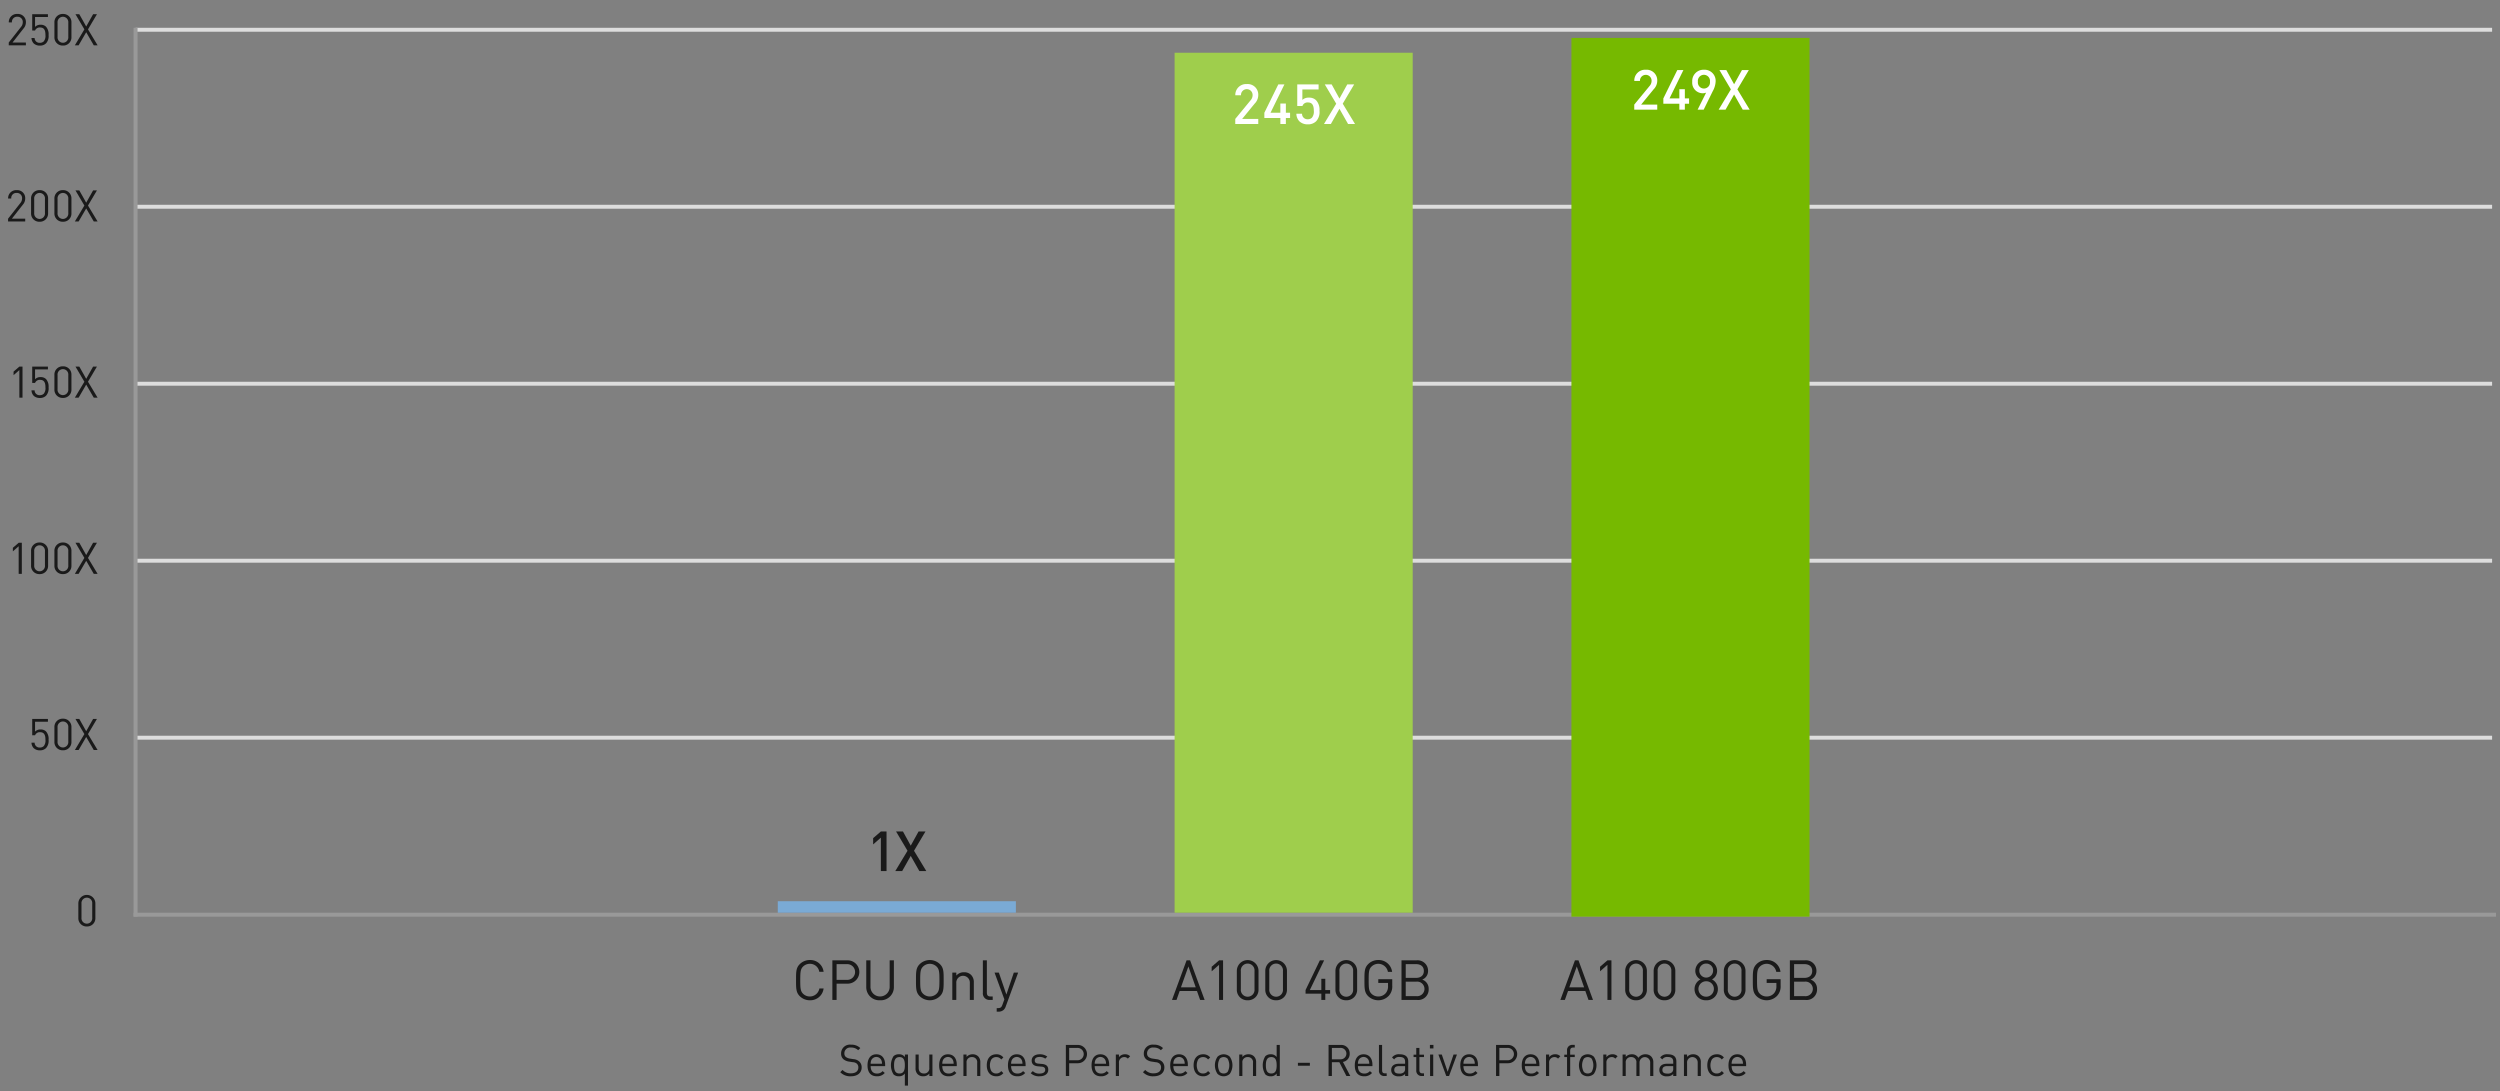 <svg id="Layer_1" data-name="Layer 1" xmlns="http://www.w3.org/2000/svg" width="630" height="275" viewBox="0 0 630 275"><rect x="0" y="0" width="630" height="275" fill="#808080" stroke="none"/><defs><style>.cls-1{fill:#1a1a1a;}.cls-2,.cls-3,.cls-4{fill:none;}.cls-2,.cls-4{stroke:#999;stroke-linecap:square;}.cls-2{stroke-width:0.991px;}.cls-3{stroke:#ddd;stroke-miterlimit:10;stroke-width:0.992px;}.cls-4{stroke-width:1.002px;}.cls-5{fill:#9fce4c;}.cls-6{fill:#fff;}.cls-7{fill:#7aaad5;}.cls-8{fill:#76b900;}</style></defs><path class="cls-1" d="M400.301,251.984l-.798-2.255h-4.356l-.799,2.255h-1.135l3.67-9.974h.896l3.656,9.974Zm-2.955-8.446-1.877,5.267h3.726Z"/><path class="cls-1" d="M405.073,251.984v-8.853L403.21,244.77v-1.148l1.863-1.611H406.082v9.974Z"/><path class="cls-1" d="M412.282,252.068a2.629,2.629,0,0,1-2.731-2.745v-4.65a2.732,2.732,0,1,1,5.464,0v4.65A2.63,2.63,0,0,1,412.282,252.068Zm1.724-7.34a1.732,1.732,0,1,0-3.446,0v4.538a1.732,1.732,0,1,0,3.446,0Z"/><path class="cls-1" d="M419.45,252.068a2.629,2.629,0,0,1-2.731-2.745v-4.65a2.732,2.732,0,1,1,5.464,0v4.65A2.63,2.63,0,0,1,419.45,252.068Zm1.724-7.34a1.732,1.732,0,1,0-3.446,0v4.538a1.732,1.732,0,1,0,3.446,0Z"/><path class="cls-1" d="M429.964,252.068a2.798,2.798,0,0,1-2.941-2.829,2.714,2.714,0,0,1,1.499-2.424,2.437,2.437,0,0,1-1.303-2.213,2.747,2.747,0,0,1,5.491,0,2.426,2.426,0,0,1-1.289,2.213,2.703,2.703,0,0,1,1.485,2.424A2.798,2.798,0,0,1,429.964,252.068Zm0-4.791a1.947,1.947,0,1,0,1.934,1.947A1.906,1.906,0,0,0,429.964,247.277Zm0-4.454a1.7,1.7,0,0,0-1.736,1.793,1.737,1.737,0,1,0,3.474,0A1.7,1.7,0,0,0,429.964,242.823Z"/><path class="cls-1" d="M437.132,252.068a2.629,2.629,0,0,1-2.731-2.745v-4.65a2.732,2.732,0,1,1,5.464,0v4.65A2.63,2.63,0,0,1,437.132,252.068Zm1.724-7.34a1.732,1.732,0,1,0-3.446,0v4.538a1.732,1.732,0,1,0,3.446,0Z"/><path class="cls-1" d="M447.858,250.919a3.656,3.656,0,0,1-5.211.112c-.938-.938-.938-1.919-.938-4.034s0-3.096.938-4.034a3.529,3.529,0,0,1,2.549-1.037,3.399,3.399,0,0,1,3.488,2.983h-1.064a2.453,2.453,0,0,0-4.146-1.316c-.63.645-.7,1.316-.7,3.404,0,2.087.07,2.773.7,3.418a2.405,2.405,0,0,0,1.723.7,2.434,2.434,0,0,0,1.892-.854,2.615,2.615,0,0,0,.561-1.808v-.756h-2.452v-.938h3.517v1.583A3.446,3.446,0,0,1,447.858,250.919Z"/><path class="cls-1" d="M454.927,251.984h-3.88V242.01h3.754a2.633,2.633,0,0,1,2.941,2.662,2.285,2.285,0,0,1-1.471,2.185,2.413,2.413,0,0,1,1.625,2.367A2.642,2.642,0,0,1,454.927,251.984Zm-.21-9.021h-2.605v3.46h2.605c1.106,0,1.961-.547,1.961-1.737S455.823,242.963,454.717,242.963Zm.112,4.412h-2.718v3.656h2.718a1.836,1.836,0,1,0,0-3.656Z"/><path class="cls-1" d="M302.432,251.984l-.798-2.255h-4.356l-.798,2.255h-1.135l3.67-9.974h.896l3.656,9.974Zm-2.956-8.446-1.877,5.267h3.726Z"/><path class="cls-1" d="M307.204,251.984v-8.853l-1.863,1.639v-1.148l1.863-1.611h1.009v9.974Z"/><path class="cls-1" d="M314.413,252.068a2.629,2.629,0,0,1-2.731-2.745v-4.65a2.732,2.732,0,1,1,5.464,0v4.65A2.63,2.63,0,0,1,314.413,252.068Zm1.724-7.34a1.732,1.732,0,1,0-3.446,0v4.538a1.732,1.732,0,1,0,3.446,0Z"/><path class="cls-1" d="M321.581,252.068a2.629,2.629,0,0,1-2.731-2.745v-4.65a2.732,2.732,0,1,1,5.464,0v4.65A2.63,2.63,0,0,1,321.581,252.068Zm1.724-7.34a1.732,1.732,0,1,0-3.446,0v4.538a1.732,1.732,0,1,0,3.446,0Z"/><path class="cls-1" d="M333.973,250.401v1.583h-.995v-1.583H329v-.91l3.6-7.48h1.078l-3.6,7.48h2.899v-2.83h.995v2.83h1.218v.91Z"/><path class="cls-1" d="M339.263,252.068a2.629,2.629,0,0,1-2.731-2.745v-4.65a2.732,2.732,0,1,1,5.464,0v4.65A2.63,2.63,0,0,1,339.263,252.068Zm1.724-7.34a1.732,1.732,0,1,0-3.446,0v4.538a1.732,1.732,0,1,0,3.446,0Z"/><path class="cls-1" d="M349.989,250.919a3.656,3.656,0,0,1-5.211.112c-.938-.938-.938-1.919-.938-4.034s0-3.096.938-4.034a3.529,3.529,0,0,1,2.549-1.037,3.399,3.399,0,0,1,3.488,2.983H349.751a2.453,2.453,0,0,0-4.146-1.316c-.63.645-.7,1.316-.7,3.404,0,2.087.07,2.773.7,3.418a2.405,2.405,0,0,0,1.723.7,2.434,2.434,0,0,0,1.892-.854,2.615,2.615,0,0,0,.561-1.808v-.756h-2.452v-.938h3.517v1.583A3.446,3.446,0,0,1,349.989,250.919Z"/><path class="cls-1" d="M357.058,251.984h-3.88V242.01h3.754a2.633,2.633,0,0,1,2.941,2.662,2.285,2.285,0,0,1-1.471,2.185,2.413,2.413,0,0,1,1.625,2.367A2.642,2.642,0,0,1,357.058,251.984Zm-.21-9.021h-2.605v3.46h2.605c1.106,0,1.961-.547,1.961-1.737S357.954,242.963,356.848,242.963Zm.112,4.412h-2.718v3.656H356.96a1.836,1.836,0,1,0,0-3.656Z"/><path class="cls-1" d="M21.889,233.47a2.065,2.065,0,0,1-2.146-2.156v-3.653a2.145,2.145,0,1,1,4.291,0V231.314A2.065,2.065,0,0,1,21.889,233.47Zm1.353-5.766a1.36,1.36,0,1,0-2.707,0v3.564a1.36,1.36,0,1,0,2.707,0Z"/><path class="cls-1" d="M11.617,188.501a2.106,2.106,0,0,1-1.562.583,2.195,2.195,0,0,1-1.573-.562,2.099,2.099,0,0,1-.55-1.364h.792a1.221,1.221,0,0,0,1.332,1.222,1.364,1.364,0,0,0,.968-.363,2.18,2.18,0,0,0,.429-1.595c0-.958-.187-1.903-1.32-1.903a1.252,1.252,0,0,0-1.298.77H8.118v-4.114h3.96v.704H8.834v2.486a1.838,1.838,0,0,1,1.408-.539,1.862,1.862,0,0,1,1.353.495,2.82,2.82,0,0,1,.649,2.102A2.73,2.73,0,0,1,11.617,188.501Z"/><path class="cls-1" d="M15.858,189.073a2.065,2.065,0,0,1-2.146-2.156v-3.653A2.065,2.065,0,0,1,15.858,181.107a2.065,2.065,0,0,1,2.145,2.156v3.653A2.065,2.065,0,0,1,15.858,189.073Zm1.353-5.766a1.36,1.36,0,1,0-2.707,0v3.564a1.36,1.36,0,1,0,2.707,0Z"/><path class="cls-1" d="M23.626,189.006l-1.903-3.289-1.914,3.289h-.946l2.398-4.016-2.245-3.817h.968l1.738,3.092,1.738-3.092h.968l-2.255,3.817,2.42,4.016Z"/><path class="cls-1" d="M2.031,55.814v-.704l3.091-3.928A1.787,1.787,0,0,0,5.563,50.027a1.289,1.289,0,0,0-1.364-1.408,1.28,1.28,0,0,0-1.364,1.42h-.792a2.036,2.036,0,0,1,2.156-2.124A2.01,2.01,0,0,1,6.355,50.027a2.347,2.347,0,0,1-.627,1.585l-2.74,3.498H6.355v.704Z"/><path class="cls-1" d="M9.975,55.88A2.065,2.065,0,0,1,7.829,53.724V50.071A2.065,2.065,0,0,1,9.975,47.915a2.065,2.065,0,0,1,2.145,2.156v3.653A2.065,2.065,0,0,1,9.975,55.88Zm1.353-5.766a1.36,1.36,0,1,0-2.707,0v3.564a1.36,1.36,0,1,0,2.707,0Z"/><path class="cls-1" d="M15.858,55.88a2.065,2.065,0,0,1-2.146-2.156V50.071A2.065,2.065,0,0,1,15.858,47.915a2.065,2.065,0,0,1,2.145,2.156v3.653A2.065,2.065,0,0,1,15.858,55.88Zm1.353-5.766a1.36,1.36,0,1,0-2.707,0v3.564a1.36,1.36,0,1,0,2.707,0Z"/><path class="cls-1" d="M23.627,55.814,21.724,52.525,19.81,55.814h-.946l2.398-4.016L19.017,47.981h.968l1.738,3.092,1.738-3.092h.968L22.175,51.798,24.595,55.814Z"/><path class="cls-1" d="M4.881,100.211V93.258L3.418,94.545v-.902l1.463-1.265h.792v7.833Z"/><path class="cls-1" d="M11.617,99.706a2.106,2.106,0,0,1-1.562.583,2.195,2.195,0,0,1-1.573-.562,2.099,2.099,0,0,1-.55-1.364h.792a1.221,1.221,0,0,0,1.332,1.222,1.364,1.364,0,0,0,.968-.363,2.18,2.18,0,0,0,.429-1.595c0-.958-.187-1.903-1.32-1.903a1.252,1.252,0,0,0-1.298.77H8.118V92.378h3.96v.704H8.834v2.486a1.838,1.838,0,0,1,1.408-.539,1.862,1.862,0,0,1,1.353.495,2.82,2.82,0,0,1,.649,2.102A2.73,2.73,0,0,1,11.617,99.706Z"/><path class="cls-1" d="M15.858,100.278a2.065,2.065,0,0,1-2.146-2.156V94.468a2.065,2.065,0,0,1,2.146-2.156,2.065,2.065,0,0,1,2.145,2.156v3.653A2.065,2.065,0,0,1,15.858,100.278Zm1.353-5.766a1.36,1.36,0,1,0-2.707,0v3.564a1.36,1.36,0,1,0,2.707,0Z"/><path class="cls-1" d="M23.626,100.211l-1.903-3.289-1.914,3.289h-.946l2.398-4.016L19.017,92.378h.968l1.738,3.092,1.738-3.092h.968l-2.255,3.817,2.42,4.016Z"/><path class="cls-1" d="M4.706,144.609v-6.953l-1.463,1.287v-.902l1.463-1.265h.792v7.833Z"/><path class="cls-1" d="M9.975,144.675a2.065,2.065,0,0,1-2.146-2.156v-3.653a2.065,2.065,0,0,1,2.146-2.156,2.065,2.065,0,0,1,2.145,2.156v3.653A2.065,2.065,0,0,1,9.975,144.675Zm1.353-5.766a1.36,1.36,0,1,0-2.707,0v3.564a1.36,1.36,0,1,0,2.707,0Z"/><path class="cls-1" d="M15.858,144.675a2.065,2.065,0,0,1-2.146-2.156v-3.653a2.065,2.065,0,0,1,2.146-2.156,2.065,2.065,0,0,1,2.145,2.156v3.653A2.065,2.065,0,0,1,15.858,144.675Zm1.353-5.766a1.36,1.36,0,1,0-2.707,0v3.564a1.36,1.36,0,1,0,2.707,0Z"/><path class="cls-1" d="M23.626,144.609l-1.903-3.289-1.914,3.289h-.946l2.398-4.016-2.245-3.817h.968l1.738,3.092,1.738-3.092h.968l-2.255,3.817,2.42,4.016Z"/><path class="cls-1" d="M2.204,11.417v-.704L5.295,6.785a1.787,1.787,0,0,0,.44-1.155,1.289,1.289,0,0,0-1.364-1.408A1.28,1.28,0,0,0,3.007,5.641h-.792a2.036,2.036,0,0,1,2.156-2.124,2.01,2.01,0,0,1,2.156,2.112,2.347,2.347,0,0,1-.627,1.585L3.161,10.712h3.367v.704Z"/><path class="cls-1" d="M11.617,10.911a2.106,2.106,0,0,1-1.562.583,2.195,2.195,0,0,1-1.573-.562,2.099,2.099,0,0,1-.55-1.364h.792a1.221,1.221,0,0,0,1.332,1.222,1.364,1.364,0,0,0,.968-.363,2.18,2.18,0,0,0,.429-1.595c0-.958-.187-1.903-1.32-1.903A1.253,1.253,0,0,0,8.834,7.698H8.119V3.584H12.079v.704H8.834V6.774a1.838,1.838,0,0,1,1.408-.539,1.862,1.862,0,0,1,1.353.495,2.82,2.82,0,0,1,.649,2.102A2.73,2.73,0,0,1,11.617,10.911Z"/><path class="cls-1" d="M15.859,11.483a2.065,2.065,0,0,1-2.146-2.156V5.673a2.065,2.065,0,0,1,2.146-2.156,2.065,2.065,0,0,1,2.145,2.156V9.327A2.065,2.065,0,0,1,15.859,11.483Zm1.353-5.766a1.36,1.36,0,1,0-2.707,0V9.282a1.36,1.36,0,1,0,2.707,0Z"/><path class="cls-1" d="M23.627,11.417,21.724,8.127l-1.914,3.289h-.946l2.398-4.016L19.017,3.584h.968l1.738,3.092,1.738-3.092h.968L22.175,7.401l2.42,4.016Z"/><line class="cls-2" x1="34.159" y1="230.5" x2="628.5" y2="230.5"/><line class="cls-3" x1="34.159" y1="185.9" x2="628.008" y2="185.9"/><line class="cls-3" x1="34.159" y1="96.7" x2="628.008" y2="96.7"/><line class="cls-3" x1="34.159" y1="7.5" x2="628.008" y2="7.5"/><line class="cls-3" x1="34.159" y1="141.3" x2="628.008" y2="141.3"/><line class="cls-3" x1="34.159" y1="52.1" x2="628.008" y2="52.1"/><line class="cls-4" x1="34.159" y1="230.5" x2="34.159" y2="7.5"/><polyline class="cls-5" points="296 13.291 296 230 356 230 356 13.291 296 13.291"/><path class="cls-6" d="M311.286,31.242V29.967l3.838-4.665a1.931,1.931,0,0,0,.532-1.33,1.465,1.465,0,1,0-2.928.027H311.3a2.722,2.722,0,0,1,2.899-2.815,2.677,2.677,0,0,1,2.886,2.802,3.109,3.109,0,0,1-.938,2.157l-3.124,3.824h4.062v1.274Z"/><path class="cls-6" d="M324.038,29.743v1.499h-1.387v-1.499h-4.034V28.413l3.516-7.145h1.541l-3.502,7.145h2.479V26.087h1.387v2.325h1.064v1.33Z"/><path class="cls-6" d="M331.671,30.555a2.871,2.871,0,0,1-2.102.784,3.001,3.001,0,0,1-2.129-.77,2.844,2.844,0,0,1-.756-1.905h1.429a1.363,1.363,0,0,0,1.456,1.387,1.44,1.44,0,0,0,1.037-.393,2.409,2.409,0,0,0,.477-1.751c0-1.19-.309-2.087-1.457-2.087a1.348,1.348,0,0,0-1.415.896H326.908V21.268h5.379V22.544h-4.09v2.633a2.283,2.283,0,0,1,1.652-.574,2.45,2.45,0,0,1,1.793.645,3.511,3.511,0,0,1,.869,2.661A3.378,3.378,0,0,1,331.671,30.555Z"/><path class="cls-6" d="M339.711,31.242,337.54,27.418l-2.157,3.824h-1.737l3.082-5.112-2.886-4.861h1.737L337.54,24.84l1.975-3.572h1.737l-2.886,4.861,3.096,5.112Z"/><path class="cls-1" d="M204.089,252.068a3.556,3.556,0,0,1-2.549-1.036c-.938-.938-.938-1.919-.938-4.034s0-3.096.938-4.034a3.553,3.553,0,0,1,2.549-1.037,3.364,3.364,0,0,1,3.46,2.97h-1.092a2.355,2.355,0,0,0-2.368-2.017,2.4,2.4,0,0,0-1.723.7c-.63.645-.701,1.33-.701,3.418,0,2.087.07,2.773.701,3.418a2.443,2.443,0,0,0,4.118-1.317h1.064A3.364,3.364,0,0,1,204.089,252.068Z"/><path class="cls-1" d="M213.469,247.879h-2.647v4.104h-1.064V242.01h3.712a2.938,2.938,0,1,1,0,5.869Zm-.098-4.916h-2.549v3.964h2.549a1.986,1.986,0,1,0,0-3.964Z"/><path class="cls-1" d="M221.771,252.068a3.292,3.292,0,0,1-3.474-3.376V242.01h1.064V248.608a2.418,2.418,0,1,0,4.833,0V242.01h1.065v6.682A3.304,3.304,0,0,1,221.771,252.068Z"/><path class="cls-1" d="M236.864,251.032a3.655,3.655,0,0,1-5.099,0c-.938-.938-.938-1.919-.938-4.034s0-3.096.938-4.034a3.652,3.652,0,0,1,5.099,0c.938.938.938,1.919.938,4.034S237.803,250.093,236.864,251.032Zm-.827-7.438a2.436,2.436,0,0,0-3.446,0c-.63.645-.701,1.316-.701,3.404,0,2.087.07,2.759.701,3.403a2.434,2.434,0,0,0,3.446,0c.63-.645.7-1.316.7-3.403C236.738,244.91,236.668,244.238,236.038,243.593Z"/><path class="cls-1" d="M244.395,251.984v-4.244a1.707,1.707,0,1,0-3.404,0v4.244h-1.008v-6.892h1.008v.756a2.486,2.486,0,0,1,1.933-.84,2.413,2.413,0,0,1,1.765.645,2.544,2.544,0,0,1,.714,1.919v4.412Z"/><path class="cls-1" d="M249.434,251.984a1.641,1.641,0,0,1-1.75-1.835V242.01h1.008V250.107c0,.672.224,1.009.924,1.009h.546v.868Z"/><path class="cls-1" d="M253.438,253.651a2.025,2.025,0,0,1-.49.812,1.895,1.895,0,0,1-1.345.477h-.435v-.896h.309c.7,0,.91-.225,1.134-.854l.49-1.345-2.479-6.752h1.092l1.891,5.533,1.877-5.533h1.093Z"/><polyline class="cls-7" points="196 227.109 196 230 256 230 256 227.109 196 227.109"/><path class="cls-1" d="M221.98,219.506v-8.419l-1.947,1.709v-1.583l1.947-1.681h1.429v9.974Z"/><path class="cls-1" d="M231.677,219.506l-2.171-3.824-2.157,3.824h-1.737l3.082-5.112-2.886-4.861h1.737l1.961,3.572,1.975-3.572h1.737l-2.886,4.861,3.096,5.112Z"/><polyline class="cls-8" points="396 9.555 396 231 456 231 456 9.555 396 9.555"/><path class="cls-6" d="M411.83,27.634V26.359l3.838-4.664a1.932,1.932,0,0,0,.532-1.33,1.465,1.465,0,1,0-2.928.027h-1.429a2.722,2.722,0,0,1,2.899-2.816,2.678,2.678,0,0,1,2.886,2.803,3.105,3.105,0,0,1-.938,2.156l-3.124,3.824h4.062v1.275Z"/><path class="cls-6" d="M424.582,26.134v1.5h-1.387v-1.5h-4.034V24.804l3.516-7.145h1.541l-3.502,7.145h2.479V22.48H424.582v2.324h1.064v1.33Z"/><path class="cls-6" d="M431.597,23.011l-2.27,4.623h-1.526l2.143-4.287a2.341,2.341,0,0,1-.896.154,2.659,2.659,0,0,1-2.605-2.885,2.843,2.843,0,0,1,2.941-3.041,2.801,2.801,0,0,1,2.956,2.984A5.545,5.545,0,0,1,431.597,23.011Zm-2.214-4.16a1.539,1.539,0,0,0-1.513,1.736,1.532,1.532,0,1,0,3.04,0A1.549,1.549,0,0,0,429.383,18.851Z"/><path class="cls-6" d="M439.164,27.634l-2.171-3.824-2.157,3.824h-1.737l3.082-5.113-2.886-4.861h1.737l1.961,3.572,1.975-3.572h1.737L437.819,22.521l3.096,5.113Z"/><path class="cls-1" d="M214.432,271.225a3.418,3.418,0,0,1-2.685-1.034l.572-.572a2.693,2.693,0,0,0,2.134.858c1.144,0,1.848-.539,1.848-1.453a1.261,1.261,0,0,0-.374-.979,1.689,1.689,0,0,0-1.023-.374l-.913-.144a2.847,2.847,0,0,1-1.441-.594,1.852,1.852,0,0,1-.594-1.463,2.217,2.217,0,0,1,2.509-2.212,3.143,3.143,0,0,1,2.332.858l-.539.539a2.466,2.466,0,0,0-1.826-.671,1.447,1.447,0,0,0-1.65,1.452,1.133,1.133,0,0,0,.352.902,2.26,2.26,0,0,0,1.056.429l.858.132a2.531,2.531,0,0,1,1.43.55,1.963,1.963,0,0,1,.66,1.552C217.138,270.377,216.06,271.225,214.432,271.225Z"/><path class="cls-1" d="M219.405,268.662c0,1.188.561,1.87,1.595,1.87a1.778,1.778,0,0,0,1.419-.616l.539.473a2.477,2.477,0,0,1-1.98.837c-1.43,0-2.366-.858-2.366-2.772,0-1.75.847-2.772,2.223-2.772,1.397,0,2.222,1.012,2.222,2.618v.363Zm2.695-1.496a1.39,1.39,0,0,0-2.53,0,2.273,2.273,0,0,0-.165.901h2.86A2.273,2.273,0,0,0,222.1,267.166Z"/><path class="cls-1" d="M228.021,273.579V270.521a1.752,1.752,0,0,1-1.529.704,1.885,1.885,0,0,1-1.32-.474,4.334,4.334,0,0,1,0-4.599,1.885,1.885,0,0,1,1.32-.473,1.742,1.742,0,0,1,1.54.704v-.639h.781v7.833Zm-1.353-7.194c-1.177,0-1.364,1.012-1.364,2.068,0,1.056.187,2.068,1.364,2.068s1.353-1.013,1.353-2.068C228.021,267.396,227.845,266.384,226.668,266.384Z"/><path class="cls-1" d="M234.194,271.159v-.605a1.984,1.984,0,0,1-1.529.672,1.924,1.924,0,0,1-1.397-.507,2.017,2.017,0,0,1-.55-1.518v-3.455h.792v3.334c0,.957.506,1.441,1.32,1.441a1.281,1.281,0,0,0,1.354-1.441v-3.334h.792v5.413Z"/><path class="cls-1" d="M237.457,268.662c0,1.188.561,1.87,1.595,1.87a1.778,1.778,0,0,0,1.419-.616l.539.473a2.477,2.477,0,0,1-1.98.837c-1.43,0-2.366-.858-2.366-2.772,0-1.75.847-2.772,2.223-2.772,1.397,0,2.222,1.012,2.222,2.618v.363Zm2.695-1.496a1.39,1.39,0,0,0-2.53,0,2.273,2.273,0,0,0-.165.901h2.86A2.273,2.273,0,0,0,240.152,267.166Z"/><path class="cls-1" d="M246.248,271.159v-3.333a1.26,1.26,0,0,0-1.331-1.441,1.273,1.273,0,0,0-1.342,1.441v3.333h-.792v-5.413h.792v.595a1.95,1.95,0,0,1,1.518-.66,1.896,1.896,0,0,1,1.386.506,1.998,1.998,0,0,1,.561,1.507v3.466Z"/><path class="cls-1" d="M251.066,271.225c-1.364,0-2.398-.925-2.398-2.772,0-1.849,1.034-2.772,2.398-2.772a2.144,2.144,0,0,1,1.782.803l-.539.506a1.485,1.485,0,0,0-1.243-.605,1.466,1.466,0,0,0-1.254.616,3.171,3.171,0,0,0,0,2.904,1.466,1.466,0,0,0,1.254.616,1.497,1.497,0,0,0,1.243-.616l.539.517A2.142,2.142,0,0,1,251.066,271.225Z"/><path class="cls-1" d="M254.799,268.662c0,1.188.561,1.87,1.595,1.87a1.778,1.778,0,0,0,1.419-.616l.539.473a2.477,2.477,0,0,1-1.98.837c-1.43,0-2.366-.858-2.366-2.772,0-1.75.847-2.772,2.223-2.772,1.397,0,2.222,1.012,2.222,2.618v.363Zm2.695-1.496a1.39,1.39,0,0,0-2.53,0,2.273,2.273,0,0,0-.165.901h2.86A2.273,2.273,0,0,0,257.494,267.166Z"/><path class="cls-1" d="M261.962,271.225a2.982,2.982,0,0,1-2.222-.781l.528-.528a2.214,2.214,0,0,0,1.684.627c.891,0,1.441-.319,1.441-.957,0-.473-.275-.737-.902-.792l-.891-.077c-1.056-.088-1.617-.562-1.617-1.452,0-.99.836-1.584,1.991-1.584a3.059,3.059,0,0,1,1.947.583l-.517.517a2.312,2.312,0,0,0-1.441-.429c-.792,0-1.21.341-1.21.891,0,.463.264.737.946.793l.869.076c.946.089,1.595.451,1.595,1.464C264.163,270.62,263.271,271.225,261.962,271.225Z"/><path class="cls-1" d="M271.51,267.935h-2.079v3.224h-.836v-7.833h2.915a2.307,2.307,0,1,1,0,4.609Zm-.077-3.861h-2.002v3.113h2.002a1.56,1.56,0,1,0,0-3.113Z"/><path class="cls-1" d="M275.865,268.662c0,1.188.561,1.87,1.595,1.87a1.778,1.778,0,0,0,1.419-.616l.539.473a2.477,2.477,0,0,1-1.98.837c-1.43,0-2.366-.858-2.366-2.772,0-1.75.847-2.772,2.223-2.772,1.397,0,2.222,1.012,2.222,2.618v.363Zm2.695-1.496a1.39,1.39,0,0,0-2.53,0,2.273,2.273,0,0,0-.165.901h2.86A2.273,2.273,0,0,0,278.56,267.166Z"/><path class="cls-1" d="M284.213,266.78a1.132,1.132,0,0,0-.935-.396,1.322,1.322,0,0,0-1.298,1.452v3.322h-.792v-5.413h.792v.66a1.817,1.817,0,0,1,1.518-.726,1.669,1.669,0,0,1,1.298.506Z"/><path class="cls-1" d="M290.714,271.225a3.418,3.418,0,0,1-2.685-1.034l.572-.572a2.693,2.693,0,0,0,2.134.858c1.144,0,1.848-.539,1.848-1.453a1.261,1.261,0,0,0-.374-.979,1.689,1.689,0,0,0-1.023-.374l-.913-.144a2.847,2.847,0,0,1-1.441-.594,1.852,1.852,0,0,1-.594-1.463,2.217,2.217,0,0,1,2.509-2.212,3.143,3.143,0,0,1,2.332.858l-.539.539a2.466,2.466,0,0,0-1.826-.671,1.447,1.447,0,0,0-1.65,1.452,1.133,1.133,0,0,0,.352.902,2.26,2.26,0,0,0,1.056.429l.858.132a2.531,2.531,0,0,1,1.43.55,1.963,1.963,0,0,1,.66,1.552C293.42,270.377,292.342,271.225,290.714,271.225Z"/><path class="cls-1" d="M295.687,268.662c0,1.188.561,1.87,1.595,1.87a1.778,1.778,0,0,0,1.419-.616l.539.473a2.477,2.477,0,0,1-1.98.837c-1.43,0-2.366-.858-2.366-2.772,0-1.75.847-2.772,2.223-2.772,1.397,0,2.222,1.012,2.222,2.618v.363Zm2.695-1.496a1.39,1.39,0,0,0-2.53,0,2.273,2.273,0,0,0-.165.901h2.86A2.273,2.273,0,0,0,298.382,267.166Z"/><path class="cls-1" d="M303.187,271.225c-1.364,0-2.398-.925-2.398-2.772,0-1.849,1.034-2.772,2.398-2.772a2.144,2.144,0,0,1,1.782.803l-.539.506a1.485,1.485,0,0,0-1.243-.605,1.466,1.466,0,0,0-1.254.616,3.171,3.171,0,0,0,0,2.904,1.466,1.466,0,0,0,1.254.616,1.497,1.497,0,0,0,1.243-.616l.539.517A2.142,2.142,0,0,1,303.187,271.225Z"/><path class="cls-1" d="M309.917,270.609a2.261,2.261,0,0,1-3.103,0,3.852,3.852,0,0,1,0-4.312,2.261,2.261,0,0,1,3.103,0,3.852,3.852,0,0,1,0,4.312Zm-.561-3.829a1.389,1.389,0,0,0-.99-.396,1.363,1.363,0,0,0-.979.396,3.399,3.399,0,0,0,0,3.345,1.364,1.364,0,0,0,.979.396,1.39,1.39,0,0,0,.99-.396,3.476,3.476,0,0,0,0-3.345Z"/><path class="cls-1" d="M315.752,271.159v-3.333a1.26,1.26,0,0,0-1.331-1.441,1.273,1.273,0,0,0-1.342,1.441v3.333h-.792v-5.413h.792v.595a1.95,1.95,0,0,1,1.518-.66,1.896,1.896,0,0,1,1.386.506,1.998,1.998,0,0,1,.561,1.507v3.466Z"/><path class="cls-1" d="M321.73,271.159v-.649a1.754,1.754,0,0,1-1.54.716,1.884,1.884,0,0,1-1.32-.474,4.334,4.334,0,0,1,0-4.599,1.884,1.884,0,0,1,1.32-.473,1.739,1.739,0,0,1,1.528.692v-3.047h.793v7.833Zm-1.364-4.774c-1.178,0-1.364,1.012-1.364,2.068,0,1.056.187,2.068,1.364,2.068,1.177,0,1.353-1.013,1.353-2.068C321.719,267.396,321.543,266.384,320.366,266.384Z"/><path class="cls-1" d="M327.075,268.562v-.736h3.015v.736Z"/><path class="cls-1" d="M339.297,271.159l-1.782-3.477h-1.881v3.477h-.837v-7.833h3.004a2.119,2.119,0,0,1,2.321,2.178A2.032,2.032,0,0,1,338.417,267.605l1.859,3.554Zm-1.573-7.085h-2.09v2.871h2.09a1.441,1.441,0,1,0,0-2.871Z"/><path class="cls-1" d="M342.198,268.662c0,1.188.561,1.87,1.595,1.87a1.78,1.78,0,0,0,1.42-.616l.539.473a2.479,2.479,0,0,1-1.98.837c-1.431,0-2.365-.858-2.365-2.772,0-1.75.847-2.772,2.222-2.772,1.397,0,2.223,1.012,2.223,2.618v.363Zm2.695-1.496a1.39,1.39,0,0,0-2.53,0,2.265,2.265,0,0,0-.165.901h2.86A2.282,2.282,0,0,0,344.894,267.166Z"/><path class="cls-1" d="M348.872,271.159a1.29,1.29,0,0,1-1.376-1.441v-6.392h.793v6.358c0,.528.176.793.726.793h.429v.682Z"/><path class="cls-1" d="M354.081,271.159v-.517a1.903,1.903,0,0,1-1.562.583,1.931,1.931,0,0,1-1.529-.495,1.563,1.563,0,0,1-.406-1.101c0-.946.659-1.562,1.87-1.562h1.628v-.517c0-.792-.396-1.188-1.386-1.188a1.42,1.42,0,0,0-1.364.616l-.539-.495a2.097,2.097,0,0,1,1.914-.803c1.452,0,2.167.627,2.167,1.804v3.675Zm0-2.497H352.562c-.813,0-1.21.33-1.21.957s.385.924,1.243.924a1.581,1.581,0,0,0,1.21-.363,1.246,1.246,0,0,0,.275-.935Z"/><path class="cls-1" d="M358.286,271.159a1.328,1.328,0,0,1-1.387-1.452v-3.322h-.682v-.605h.682v-1.694h.792v1.694h1.155v.605h-1.155v3.3c0,.495.231.793.737.793h.418v.682Z"/><path class="cls-1" d="M360.336,264.206V263.315h.891v.891Zm.044,6.953v-5.413h.792v5.413Z"/><path class="cls-1" d="M365.16,271.159h-.704l-1.98-5.413h.858l1.474,4.346,1.485-4.346h.858Z"/><path class="cls-1" d="M368.787,268.662c0,1.188.561,1.87,1.595,1.87a1.78,1.78,0,0,0,1.42-.616l.539.473a2.479,2.479,0,0,1-1.98.837c-1.431,0-2.365-.858-2.365-2.772,0-1.75.847-2.772,2.222-2.772,1.397,0,2.223,1.012,2.223,2.618v.363Zm2.695-1.496a1.39,1.39,0,0,0-2.53,0,2.264,2.264,0,0,0-.165.901h2.86A2.282,2.282,0,0,0,371.482,267.166Z"/><path class="cls-1" d="M379.92,267.935h-2.079v3.224h-.837v-7.833h2.916a2.307,2.307,0,1,1,0,4.609Zm-.077-3.861h-2.002v3.113h2.002a1.56,1.56,0,1,0,0-3.113Z"/><path class="cls-1" d="M384.273,268.662c0,1.188.561,1.87,1.595,1.87a1.78,1.78,0,0,0,1.42-.616l.539.473a2.479,2.479,0,0,1-1.98.837c-1.431,0-2.365-.858-2.365-2.772,0-1.75.847-2.772,2.222-2.772,1.397,0,2.223,1.012,2.223,2.618v.363Zm2.695-1.496a1.39,1.39,0,0,0-2.53,0,2.264,2.264,0,0,0-.165.901h2.86A2.282,2.282,0,0,0,386.969,267.166Z"/><path class="cls-1" d="M392.622,266.78a1.133,1.133,0,0,0-.936-.396,1.322,1.322,0,0,0-1.298,1.452v3.322h-.792v-5.413h.792v.66a1.818,1.818,0,0,1,1.519-.726,1.668,1.668,0,0,1,1.298.506Z"/><path class="cls-1" d="M395.686,266.384v4.774h-.792v-4.774h-.693v-.605h.693v-1.023a1.319,1.319,0,0,1,1.375-1.452h.572v.683h-.429c-.506,0-.727.297-.727.792v1.001h1.155v.605Z"/><path class="cls-1" d="M401.657,270.609a2.261,2.261,0,0,1-3.103,0,3.852,3.852,0,0,1,0-4.312,2.261,2.261,0,0,1,3.103,0,3.852,3.852,0,0,1,0,4.312Zm-.562-3.829a1.387,1.387,0,0,0-.99-.396,1.361,1.361,0,0,0-.979.396,3.395,3.395,0,0,0,0,3.345,1.361,1.361,0,0,0,.979.396,1.387,1.387,0,0,0,.99-.396,3.469,3.469,0,0,0,0-3.345Z"/><path class="cls-1" d="M407.052,266.78a1.133,1.133,0,0,0-.936-.396,1.322,1.322,0,0,0-1.298,1.452v3.322h-.792v-5.413h.792v.66a1.818,1.818,0,0,1,1.519-.726,1.668,1.668,0,0,1,1.298.506Z"/><path class="cls-1" d="M415.847,271.159v-3.333a1.344,1.344,0,1,0-2.685-.089v3.422h-.792v-3.333a1.26,1.26,0,0,0-1.331-1.441,1.281,1.281,0,0,0-1.354,1.441v3.333h-.792v-5.413h.792v.595a1.972,1.972,0,0,1,1.529-.66,1.785,1.785,0,0,1,1.661.901,2.073,2.073,0,0,1,1.782-.901,1.971,1.971,0,0,1,1.397.506,2.014,2.014,0,0,1,.583,1.507v3.466Z"/><path class="cls-1" d="M421.651,271.159v-.517a1.903,1.903,0,0,1-1.562.583,1.931,1.931,0,0,1-1.529-.495,1.563,1.563,0,0,1-.406-1.101c0-.946.659-1.562,1.87-1.562h1.628v-.517c0-.792-.396-1.188-1.386-1.188a1.42,1.42,0,0,0-1.364.616l-.539-.495a2.097,2.097,0,0,1,1.914-.803c1.452,0,2.167.627,2.167,1.804v3.675Zm0-2.497h-1.519c-.813,0-1.21.33-1.21.957s.385.924,1.243.924a1.581,1.581,0,0,0,1.21-.363,1.246,1.246,0,0,0,.275-.935Z"/><path class="cls-1" d="M427.819,271.159v-3.333a1.341,1.341,0,1,0-2.674,0v3.333h-.792v-5.413h.792v.595a1.95,1.95,0,0,1,1.519-.66,1.896,1.896,0,0,1,1.386.506,2,2,0,0,1,.562,1.507v3.466Z"/><path class="cls-1" d="M432.638,271.225c-1.364,0-2.398-.925-2.398-2.772,0-1.849,1.034-2.772,2.398-2.772a2.145,2.145,0,0,1,1.782.803l-.539.506a1.486,1.486,0,0,0-1.243-.605,1.468,1.468,0,0,0-1.255.616,3.175,3.175,0,0,0,0,2.904,1.467,1.467,0,0,0,1.255.616,1.498,1.498,0,0,0,1.243-.616l.539.517A2.143,2.143,0,0,1,432.638,271.225Z"/><path class="cls-1" d="M436.37,268.662c0,1.188.561,1.87,1.595,1.87a1.78,1.78,0,0,0,1.42-.616l.539.473a2.479,2.479,0,0,1-1.98.837c-1.431,0-2.365-.858-2.365-2.772,0-1.75.847-2.772,2.222-2.772,1.397,0,2.223,1.012,2.223,2.618v.363Zm2.695-1.496a1.39,1.39,0,0,0-2.53,0,2.264,2.264,0,0,0-.165.901h2.86A2.282,2.282,0,0,0,439.065,267.166Z"/></svg>